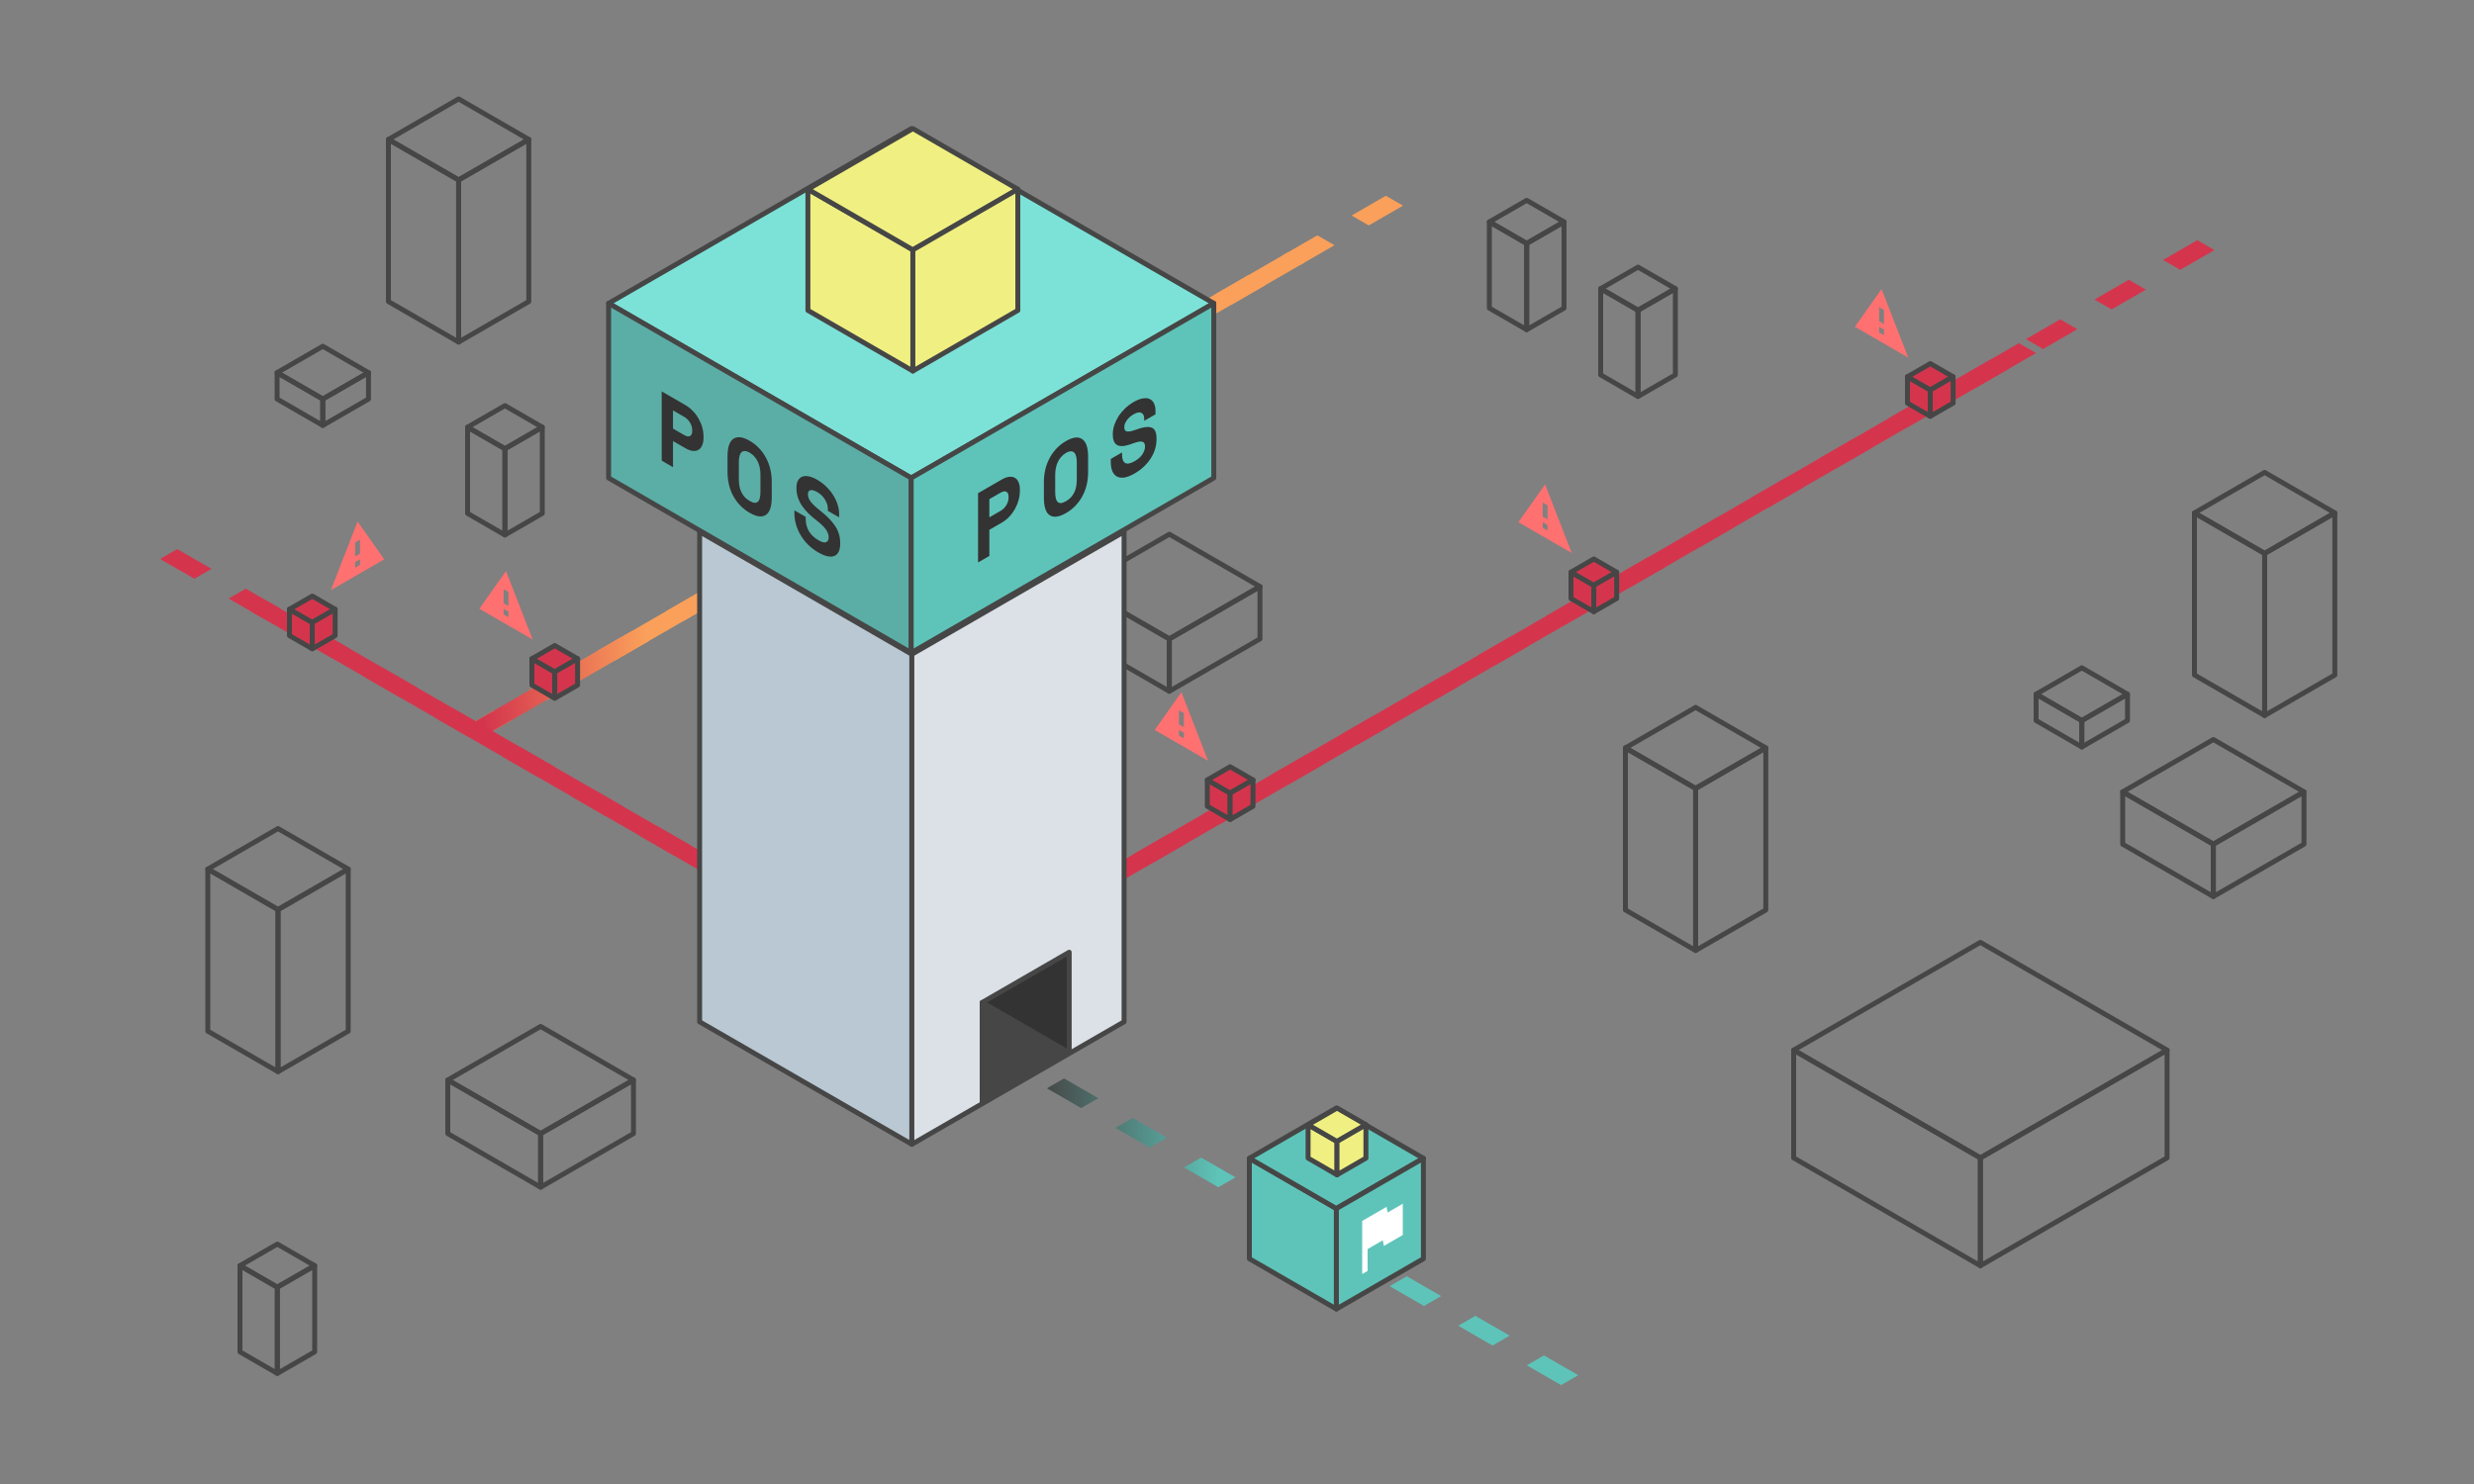 <svg width="1000" height="600" viewBox="0 0 1000 600" fill="none" xmlns="http://www.w3.org/2000/svg">
<rect x="0" y="0" width="1000" height="600" fill="#808080" stroke="none"/>
<path d="M472.645 216L509.29 237.156L472.645 258.311L436 237.156L472.645 216Z" stroke="#464646" stroke-width="2" stroke-linejoin="round"/>
<path d="M472.645 279.483L436 258.314V237.158L472.645 258.314V279.483Z" stroke="#464646" stroke-width="2" stroke-linejoin="round"/>
<path d="M509.289 237.158V258.314L472.644 279.483V258.314L509.289 237.158Z" stroke="#464646" stroke-width="2" stroke-linejoin="round"/>
<path d="M130.472 140L148.944 150.664L130.472 161.328L112 150.664L130.472 140Z" stroke="#464646" stroke-width="2" stroke-linejoin="round"/>
<path d="M130.472 172.001L112 161.33V150.666L130.472 161.33V172.001Z" stroke="#464646" stroke-width="2" stroke-linejoin="round"/>
<path d="M148.943 150.666V161.33L130.471 172.001V161.33L148.943 150.666Z" stroke="#464646" stroke-width="2" stroke-linejoin="round"/>
<path d="M841.472 270L859.944 280.664L841.472 291.328L823 280.664L841.472 270Z" stroke="#464646" stroke-width="2" stroke-linejoin="round"/>
<path d="M841.472 302.001L823 291.33V280.666L841.472 291.33V302.001Z" stroke="#464646" stroke-width="2" stroke-linejoin="round"/>
<path d="M859.943 280.666V291.33L841.471 302.001V291.33L859.943 280.666Z" stroke="#464646" stroke-width="2" stroke-linejoin="round"/>
<path d="M800.472 381L875.944 424.571L800.472 468.142L725 424.571L800.472 381Z" stroke="#464646" stroke-width="2" stroke-linejoin="round"/>
<path d="M800.472 511.748L725 468.149V424.578L800.472 468.149V511.748Z" stroke="#464646" stroke-width="2" stroke-linejoin="round"/>
<path d="M875.941 424.578V468.149L800.469 511.748V468.149L875.941 424.578Z" stroke="#464646" stroke-width="2" stroke-linejoin="round"/>
<path d="M218.52 415L256.04 436.661L218.52 458.322L181 436.661L218.52 415Z" stroke="#464646" stroke-width="2" stroke-linejoin="round"/>
<path d="M218.52 479.999L181 458.325V436.664L218.52 458.325V479.999Z" stroke="#464646" stroke-width="2" stroke-linejoin="round"/>
<path d="M256.038 436.664V458.325L218.519 479.999V458.325L256.038 436.664Z" stroke="#464646" stroke-width="2" stroke-linejoin="round"/>
<line y1="-4" x2="572.719" y2="-4" transform="matrix(0.866 -0.5 0.866 0.5 327 429.104)" stroke="#D4354D" stroke-width="8"/>
<line y1="-4" x2="656.252" y2="-4" transform="matrix(0.866 -0.5 0.866 0.5 327 429.105)" stroke="#D4354D" stroke-width="8" stroke-dasharray="16 16"/>
<line y1="-4" x2="442.32" y2="-4" transform="matrix(0.866 -0.5 0.866 0.5 193 299.148)" stroke="#FAA05A" stroke-width="8" stroke-dasharray="16 16"/>
<line y1="-4" x2="386.018" y2="-4" transform="matrix(0.866 -0.5 0.866 0.5 193 299.146)" stroke="url(#paint0_linear_3539_6057)" stroke-width="8"/>
<line y1="-4" x2="357.835" y2="-4" transform="matrix(-0.866 -0.5 -0.866 0.5 411.102 425.998)" stroke="#D4354D" stroke-width="8"/>
<line y1="-4" x2="410.027" y2="-4" transform="matrix(-0.866 -0.5 -0.866 0.5 411.102 426)" stroke="#D4354D" stroke-width="8" stroke-dasharray="16 16"/>
<line y1="-4" x2="284.05" y2="-4" transform="matrix(-0.866 -0.5 -0.866 0.5 631 560.016)" stroke="url(#paint1_linear_3539_6057)" stroke-width="8" stroke-dasharray="16 16"/>
<path d="M282.789 413.128V215L368.572 264.524V462.652L282.789 413.128Z" fill="#B9C8D2" stroke="#464646" stroke-width="2" stroke-linejoin="round"/>
<path d="M454.356 413.128V215L368.572 264.524V462.652L454.356 413.128Z" fill="#DBE1E6" stroke="#464646" stroke-width="2" stroke-linejoin="round"/>
<path d="M368.308 52.029L490.616 122.639L368.308 193.25L246 122.639L368.308 52.029Z" fill="#7CE2D7" stroke="#464646" stroke-width="2" stroke-linejoin="round"/>
<path d="M368.308 263.904L246 193.249V122.639L368.308 193.249V263.904Z" fill="#5BAEA5" stroke="#464646" stroke-width="2" stroke-linejoin="round"/>
<path d="M490.616 122.639V193.249L368.308 263.904V193.249L490.616 122.639Z" fill="#5EC4B9" stroke="#464646" stroke-width="2" stroke-linejoin="round"/>
<path d="M326.559 76.51V125.493L368.982 150V101.017L326.559 76.51Z" fill="#F0F082" stroke="#464646" stroke-width="2" stroke-linejoin="round"/>
<path d="M368.982 52L326.559 76.507L368.982 101.014L411.406 76.507L368.982 52Z" fill="#F0F082" stroke="#464646" stroke-width="2" stroke-linejoin="round"/>
<path d="M411.409 125.493V76.51L368.986 101.017V150L411.409 125.493Z" fill="#F0F082" stroke="#464646" stroke-width="2" stroke-linejoin="round"/>
<path d="M432.17 425.608V385L397 405.317V445.925L432.17 425.608Z" fill="#333333" stroke="#464646" stroke-width="2" stroke-linejoin="round"/>
<path d="M432.17 425.609L397 405.318V445.926L432.17 425.609Z" fill="#464646" stroke="#464646" stroke-width="2" stroke-linejoin="round"/>
<path d="M272.03 178.325L272.03 188.885L267.458 186.245L267.457 158.245L276.948 163.725C278.195 164.445 279.281 165.312 280.204 166.326C281.128 167.312 281.89 168.366 282.491 169.486C283.114 170.592 283.576 171.726 283.877 172.886C284.2 174.032 284.362 175.112 284.362 176.126L284.362 177.086C284.362 178.126 284.2 179.059 283.877 179.886C283.577 180.699 283.115 181.326 282.491 181.766C281.891 182.192 281.129 182.379 280.205 182.326C279.281 182.272 278.196 181.885 276.949 181.165L272.03 178.325ZM272.03 173.285L276.498 175.865C277.515 176.452 278.311 176.592 278.889 176.285C279.489 175.992 279.789 175.339 279.789 174.326L279.789 173.846C279.789 172.832 279.489 171.832 278.888 170.845C278.311 169.872 277.514 169.092 276.498 168.505L272.03 165.925L272.03 173.285ZM294.072 184.492C294.071 180.865 294.856 178.506 296.427 177.412C298.02 176.332 300.214 176.599 303.008 178.212C305.803 179.826 307.985 182.086 309.555 184.993C311.149 187.913 311.946 191.186 311.946 194.813L311.946 201.053C311.946 204.786 311.15 207.166 309.556 208.193C307.986 209.233 305.804 208.946 303.009 207.333C300.215 205.719 298.021 203.479 296.428 200.612C294.857 197.759 294.072 194.465 294.072 190.732L294.072 184.492ZM303.009 202.533C303.841 203.013 304.533 203.266 305.088 203.293C305.642 203.293 306.092 203.113 306.439 202.753C306.785 202.393 307.027 201.866 307.166 201.173C307.304 200.479 307.374 199.666 307.374 198.733L307.373 191.853C307.373 190.973 307.292 190.099 307.131 189.233C306.969 188.366 306.715 187.553 306.369 186.793C306.022 186.033 305.572 185.333 305.018 184.693C304.463 184.026 303.794 183.466 303.008 183.012C302.223 182.559 301.554 182.346 300.999 182.372C300.445 182.372 299.995 182.552 299.648 182.912C299.302 183.272 299.048 183.792 298.886 184.472C298.725 185.152 298.644 185.932 298.644 186.812L298.644 193.692C298.644 194.626 298.714 195.519 298.852 196.372C298.991 197.226 299.233 198.032 299.58 198.792C299.926 199.552 300.377 200.252 300.931 200.892C301.485 201.506 302.178 202.052 303.009 202.533ZM334.611 205.58C334.611 204.46 334.23 203.266 333.468 202C332.729 200.746 331.678 199.726 330.316 198.94C329.161 198.273 328.249 198.026 327.579 198.2C326.909 198.346 326.574 198.886 326.575 199.819C326.575 200.299 326.655 200.786 326.817 201.279C326.979 201.746 327.256 202.253 327.648 202.8C328.064 203.333 328.595 203.906 329.242 204.52C329.912 205.146 330.755 205.86 331.771 206.66C334.311 208.66 336.251 210.673 337.59 212.7C338.93 214.727 339.6 216.967 339.6 219.42L339.6 219.9C339.6 221.207 339.392 222.273 338.976 223.1C338.584 223.913 338.006 224.473 337.244 224.78C336.482 225.087 335.559 225.126 334.473 224.9C333.388 224.673 332.164 224.166 330.801 223.38C329.208 222.46 327.799 221.393 326.575 220.179C325.374 218.953 324.37 217.653 323.562 216.279C322.753 214.879 322.141 213.446 321.725 211.979C321.31 210.486 321.102 209.006 321.102 207.539L321.102 206.339L325.674 208.979L325.674 209.939C325.674 211.619 326.09 213.206 326.921 214.699C327.776 216.18 329.092 217.433 330.871 218.46C332.256 219.26 333.284 219.506 333.953 219.2C334.623 218.893 334.958 218.26 334.958 217.3C334.958 216.846 334.889 216.38 334.75 215.9C334.611 215.393 334.369 214.88 334.023 214.36C333.676 213.813 333.203 213.233 332.602 212.62C332.002 212.006 331.24 211.34 330.316 210.62C329.092 209.673 327.972 208.72 326.956 207.759C325.94 206.773 325.051 205.739 324.288 204.659C323.549 203.593 322.972 202.459 322.556 201.259C322.141 200.059 321.933 198.766 321.933 197.379L321.933 197.139C321.933 195.993 322.129 195.053 322.521 194.319C322.937 193.573 323.503 193.046 324.219 192.739C324.958 192.446 325.835 192.393 326.851 192.579C327.891 192.78 329.045 193.246 330.315 193.98C331.747 194.806 333.017 195.78 334.126 196.9C335.234 197.993 336.158 199.153 336.897 200.38C337.659 201.62 338.225 202.867 338.595 204.12C338.987 205.387 339.184 206.593 339.184 207.74L339.184 209.18L334.611 206.54L334.611 205.58Z" fill="#333333"/>
<path d="M399.901 214.212L399.901 224.772L395.329 227.412L395.33 199.412L404.821 193.931C406.068 193.211 407.154 192.825 408.077 192.771C409.001 192.691 409.763 192.865 410.363 193.291C410.987 193.678 411.449 194.278 411.749 195.091C412.072 195.865 412.234 196.758 412.234 197.771L412.234 198.731C412.234 199.771 412.072 200.891 411.749 202.091C411.448 203.251 410.987 204.411 410.363 205.571C409.762 206.691 409 207.758 408.077 208.771C407.153 209.785 406.067 210.651 404.82 211.371L399.901 214.212ZM399.902 209.172L404.37 206.591C405.386 206.005 406.183 205.225 406.76 204.251C407.361 203.265 407.661 202.265 407.661 201.251L407.661 200.771C407.661 199.758 407.361 199.105 406.761 198.811C406.183 198.505 405.387 198.645 404.371 199.231L399.902 201.812L399.902 209.172ZM421.944 194.925C421.944 191.298 422.729 188.031 424.299 185.125C425.893 182.205 428.087 179.938 430.881 178.324C433.675 176.711 435.858 176.451 437.428 177.544C439.021 178.624 439.818 180.977 439.818 184.604L439.818 190.844C439.818 194.577 439.021 197.877 437.427 200.744C435.857 203.598 433.674 205.831 430.88 207.444C428.086 209.058 425.892 209.351 424.298 208.325C422.728 207.285 421.943 204.898 421.943 201.165L421.944 194.925ZM430.88 202.644C431.712 202.164 432.404 201.618 432.959 201.004C433.513 200.364 433.963 199.664 434.31 198.904C434.656 198.144 434.899 197.338 435.037 196.484C435.176 195.631 435.245 194.738 435.245 193.804L435.245 186.924C435.245 186.044 435.165 185.264 435.003 184.584C434.841 183.904 434.587 183.384 434.241 183.024C433.895 182.664 433.444 182.484 432.89 182.484C432.336 182.458 431.666 182.671 430.881 183.124C430.096 183.578 429.426 184.138 428.872 184.804C428.318 185.444 427.867 186.144 427.521 186.904C427.174 187.665 426.92 188.478 426.759 189.345C426.597 190.211 426.516 191.085 426.516 191.965L426.516 198.845C426.516 199.778 426.585 200.591 426.724 201.285C426.862 201.978 427.105 202.505 427.451 202.864C427.797 203.224 428.248 203.404 428.802 203.404C429.356 203.378 430.049 203.124 430.88 202.644ZM462.483 169.197C462.483 168.077 462.102 167.324 461.34 166.937C460.601 166.537 459.551 166.731 458.188 167.517C457.033 168.184 456.121 168.991 455.451 169.937C454.782 170.857 454.447 171.784 454.447 172.717C454.447 173.197 454.528 173.591 454.689 173.897C454.851 174.177 455.128 174.364 455.521 174.457C455.936 174.511 456.467 174.471 457.114 174.337C457.784 174.191 458.627 173.931 459.643 173.557C462.183 172.624 464.123 172.397 465.462 172.877C466.801 173.357 467.471 174.824 467.471 177.277L467.471 177.757C467.471 179.064 467.263 180.37 466.847 181.677C466.455 182.944 465.877 184.17 465.115 185.357C464.353 186.544 463.429 187.65 462.344 188.677C461.259 189.704 460.035 190.611 458.672 191.397C457.079 192.317 455.67 192.877 454.446 193.077C453.245 193.237 452.241 193.097 451.432 192.657C450.624 192.191 450.012 191.464 449.597 190.478C449.181 189.464 448.973 188.224 448.973 186.758L448.973 185.558L453.546 182.917L453.546 183.877C453.546 185.557 453.961 186.664 454.793 187.197C455.647 187.691 456.963 187.424 458.742 186.397C460.127 185.597 461.155 184.657 461.825 183.577C462.494 182.497 462.829 181.477 462.829 180.517C462.829 180.064 462.76 179.677 462.621 179.357C462.483 179.01 462.24 178.777 461.894 178.657C461.548 178.51 461.074 178.477 460.474 178.557C459.873 178.637 459.111 178.851 458.188 179.197C456.964 179.664 455.844 180.004 454.828 180.217C453.811 180.404 452.922 180.397 452.16 180.197C451.421 179.984 450.844 179.518 450.428 178.798C450.013 178.078 449.805 177.024 449.805 175.638L449.805 175.398C449.805 174.251 450.001 173.084 450.394 171.898C450.81 170.671 451.376 169.491 452.091 168.357C452.83 167.211 453.708 166.144 454.724 165.157C455.763 164.157 456.918 163.291 458.188 162.557C459.62 161.731 460.89 161.237 461.999 161.077C463.107 160.89 464.031 160.984 464.77 161.357C465.532 161.717 466.098 162.31 466.467 163.137C466.86 163.95 467.056 164.93 467.056 166.077L467.056 167.517L462.483 170.157L462.483 169.197Z" fill="#333333"/>
<path d="M887 272.911V207.381L915.373 223.761V289.291L887 272.911Z" stroke="#464646" stroke-width="2" stroke-linejoin="round"/>
<path d="M915.373 191L887 207.38L915.373 223.76L943.745 207.38L915.373 191Z" stroke="#464646" stroke-width="2" stroke-linejoin="round"/>
<path d="M943.745 272.911V207.381L915.373 223.761V289.291L943.745 272.911Z" stroke="#464646" stroke-width="2" stroke-linejoin="round"/>
<path d="M657 367.911V302.381L685.373 318.761V384.291L657 367.911Z" stroke="#464646" stroke-width="2" stroke-linejoin="round"/>
<path d="M685.373 286L657 302.38L685.373 318.76L713.745 302.38L685.373 286Z" stroke="#464646" stroke-width="2" stroke-linejoin="round"/>
<path d="M713.745 367.911V302.381L685.373 318.761V384.291L713.745 367.911Z" stroke="#464646" stroke-width="2" stroke-linejoin="round"/>
<path d="M84 416.911V351.381L112.373 367.761V433.291L84 416.911Z" stroke="#464646" stroke-width="2" stroke-linejoin="round"/>
<path d="M112.373 335L84 351.38L112.373 367.76L140.745 351.38L112.373 335Z" stroke="#464646" stroke-width="2" stroke-linejoin="round"/>
<path d="M140.745 416.911V351.381L112.373 367.761V433.291L140.745 416.911Z" stroke="#464646" stroke-width="2" stroke-linejoin="round"/>
<path d="M97 546.577V511.715L112.094 520.429V555.291L97 546.577Z" stroke="#464646" stroke-width="2" stroke-linejoin="round"/>
<path d="M112.094 503L97 511.714L112.094 520.428L127.189 511.714L112.094 503Z" stroke="#464646" stroke-width="2" stroke-linejoin="round"/>
<path d="M127.189 546.577V511.715L112.094 520.429V555.291L127.189 546.577Z" stroke="#464646" stroke-width="2" stroke-linejoin="round"/>
<path d="M189 207.577V172.715L204.094 181.429V216.291L189 207.577Z" stroke="#464646" stroke-width="2" stroke-linejoin="round"/>
<path d="M204.094 164L189 172.714L204.094 181.428L219.189 172.714L204.094 164Z" stroke="#464646" stroke-width="2" stroke-linejoin="round"/>
<path d="M219.189 207.577V172.715L204.094 181.429V216.291L219.189 207.577Z" stroke="#464646" stroke-width="2" stroke-linejoin="round"/>
<path d="M602 124.577V89.715L617.094 98.429V133.291L602 124.577Z" stroke="#464646" stroke-width="2" stroke-linejoin="round"/>
<path d="M617.094 81L602 89.714L617.094 98.428L632.189 89.714L617.094 81Z" stroke="#464646" stroke-width="2" stroke-linejoin="round"/>
<path d="M632.189 124.577V89.715L617.094 98.429V133.291L632.189 124.577Z" stroke="#464646" stroke-width="2" stroke-linejoin="round"/>
<path d="M647 151.577V116.715L662.094 125.429V160.291L647 151.577Z" stroke="#464646" stroke-width="2" stroke-linejoin="round"/>
<path d="M662.094 108L647 116.714L662.094 125.428L677.189 116.714L662.094 108Z" stroke="#464646" stroke-width="2" stroke-linejoin="round"/>
<path d="M677.189 151.577V116.715L662.094 125.429V160.291L677.189 151.577Z" stroke="#464646" stroke-width="2" stroke-linejoin="round"/>
<path d="M157 121.911V56.381L185.373 72.761V138.291L157 121.911Z" stroke="#464646" stroke-width="2" stroke-linejoin="round"/>
<path d="M185.373 40L157 56.38L185.373 72.76L213.745 56.38L185.373 40Z" stroke="#464646" stroke-width="2" stroke-linejoin="round"/>
<path d="M213.745 121.911V56.381L185.373 72.761V138.291L213.745 121.911Z" stroke="#464646" stroke-width="2" stroke-linejoin="round"/>
<path d="M505 468.318V508.927L540.17 529.244V488.635L505 468.318Z" fill="#5EC4B9" stroke="#464646" stroke-width="2" stroke-linejoin="round"/>
<path d="M540.17 448L505 468.317L540.17 488.634L575.34 468.317L540.17 448Z" fill="#5EC4B9" stroke="#464646" stroke-width="2" stroke-linejoin="round"/>
<path d="M575.343 508.927V468.318L540.173 488.635V529.244L575.343 508.927Z" fill="#5EC4B9" stroke="#464646" stroke-width="2" stroke-linejoin="round"/>
<g clip-path="url(#clip0_3539_6057)">
<path d="M625.512 210.003L623.551 208.871L623.551 203.21L625.512 204.342M625.512 214.532L623.551 213.4L623.551 211.135L625.512 212.267M613.746 211.135L635.317 223.59L624.531 195.851L613.746 211.135Z" fill="#FF7070"/>
</g>
<g clip-path="url(#clip1_3539_6057)">
<path d="M761.512 131.003L759.551 129.871L759.551 124.21L761.512 125.342M761.512 135.532L759.551 134.4L759.551 132.135L761.512 133.267M749.746 132.135L771.317 144.59L760.531 116.851L749.746 132.135Z" fill="#FF7070"/>
</g>
<g clip-path="url(#clip2_3539_6057)">
<path d="M478.512 294.003L476.551 292.871L476.551 287.21L478.512 288.342M478.512 298.532L476.551 297.4L476.551 295.135L478.512 296.267M466.746 295.135L488.317 307.59L477.531 279.851L466.746 295.135Z" fill="#FF7070"/>
</g>
<g clip-path="url(#clip3_3539_6057)">
<path d="M205.512 245.003L203.551 243.871L203.551 238.21L205.512 239.342M205.512 249.532L203.551 248.4L203.551 246.135L205.512 247.267M193.746 246.135L215.317 258.59L204.531 230.851L193.746 246.135Z" fill="#FF7070"/>
</g>
<g clip-path="url(#clip4_3539_6057)">
<path d="M143.551 225.003L145.511 223.871L145.512 218.21L143.551 219.342M143.55 229.532L145.511 228.4L145.511 226.135L143.55 227.267M155.316 226.135L133.745 238.59L144.532 210.851L155.316 226.135Z" fill="#FF7070"/>
</g>
<path d="M894.645 299L931.29 320.156L894.645 341.311L858 320.156L894.645 299Z" stroke="#464646" stroke-width="2" stroke-linejoin="round"/>
<path d="M894.645 362.483L858 341.314V320.158L894.645 341.314V362.483Z" stroke="#464646" stroke-width="2" stroke-linejoin="round"/>
<path d="M931.289 320.158V341.314L894.644 362.483V341.314L931.289 320.158Z" stroke="#464646" stroke-width="2" stroke-linejoin="round"/>
<path d="M635 231.33V241.986L644.229 247.31V236.655L635 231.33Z" fill="#D4354D" stroke="#464646" stroke-width="2" stroke-linejoin="round"/>
<path d="M644.229 226L635 231.331L644.229 236.656L653.457 231.331L644.229 226Z" fill="#D4354D" stroke="#464646" stroke-width="2" stroke-linejoin="round"/>
<path d="M653.459 241.986V231.33L644.23 236.655V247.31L653.459 241.986Z" fill="#D4354D" stroke="#464646" stroke-width="2" stroke-linejoin="round"/>
<path d="M771 152.33V162.986L780.229 168.31V157.655L771 152.33Z" fill="#D4354D" stroke="#464646" stroke-width="2" stroke-linejoin="round"/>
<path d="M780.229 147L771 152.331L780.229 157.656L789.457 152.331L780.229 147Z" fill="#D4354D" stroke="#464646" stroke-width="2" stroke-linejoin="round"/>
<path d="M789.459 162.986V152.33L780.23 157.655V168.31L789.459 162.986Z" fill="#D4354D" stroke="#464646" stroke-width="2" stroke-linejoin="round"/>
<path d="M488 315.33V325.986L497.229 331.31V320.655L488 315.33Z" fill="#D4354D" stroke="#464646" stroke-width="2" stroke-linejoin="round"/>
<path d="M497.229 310L488 315.331L497.229 320.656L506.457 315.331L497.229 310Z" fill="#D4354D" stroke="#464646" stroke-width="2" stroke-linejoin="round"/>
<path d="M506.459 325.986V315.33L497.23 320.655V331.31L506.459 325.986Z" fill="#D4354D" stroke="#464646" stroke-width="2" stroke-linejoin="round"/>
<path d="M215 266.33V276.986L224.229 282.31V271.655L215 266.33Z" fill="#D4354D" stroke="#464646" stroke-width="2" stroke-linejoin="round"/>
<path d="M224.229 261L215 266.331L224.229 271.656L233.457 266.331L224.229 261Z" fill="#D4354D" stroke="#464646" stroke-width="2" stroke-linejoin="round"/>
<path d="M233.459 276.986V266.33L224.23 271.655V282.31L233.459 276.986Z" fill="#D4354D" stroke="#464646" stroke-width="2" stroke-linejoin="round"/>
<path d="M117 246.33V256.986L126.229 262.31V251.655L117 246.33Z" fill="#D4354D" stroke="#464646" stroke-width="2" stroke-linejoin="round"/>
<path d="M126.229 241L117 246.331L126.229 251.656L135.457 246.331L126.229 241Z" fill="#D4354D" stroke="#464646" stroke-width="2" stroke-linejoin="round"/>
<path d="M135.459 256.986V246.33L126.23 251.655V262.31L135.459 256.986Z" fill="#D4354D" stroke="#464646" stroke-width="2" stroke-linejoin="round"/>
<path d="M528.736 454.754V468.249L540.424 475.001V461.506L528.736 454.754Z" fill="#F0F082" stroke="#464646" stroke-width="2" stroke-linejoin="round"/>
<path d="M540.424 448L528.736 454.752L540.424 461.504L552.112 454.752L540.424 448Z" fill="#F0F082" stroke="#464646" stroke-width="2" stroke-linejoin="round"/>
<path d="M552.113 468.249V454.754L540.425 461.506V475.001L552.113 468.249Z" fill="#F0F082" stroke="#464646" stroke-width="2" stroke-linejoin="round"/>
<g clip-path="url(#clip5_3539_6057)">
<path d="M560.89 490.227L560.452 487.952L550.604 493.639L550.603 515.12L552.791 513.856L552.792 505.011L558.92 501.473L559.357 503.747L567.017 499.324L567.018 486.688L560.89 490.227Z" fill="white"/>
</g>
<defs>
<linearGradient id="paint0_linear_3539_6057" x1="88.62" y1="-10.679" x2="46.622" y2="-48.42" gradientUnits="userSpaceOnUse">
<stop stop-color="#FAA05A"/>
<stop offset="1" stop-color="#D4354D"/>
</linearGradient>
<linearGradient id="paint1_linear_3539_6057" x1="164.193" y1="-4.848" x2="206.225" y2="36.723" gradientUnits="userSpaceOnUse">
<stop stop-color="#5EC4B9"/>
<stop offset="1" stop-color="#464646"/>
</linearGradient>
<clipPath id="clip0_3539_6057">
<rect width="27.173" height="27.173" fill="white" transform="matrix(0.866 0.5 3.78419e-05 1 612.765 186.793)"/>
</clipPath>
<clipPath id="clip1_3539_6057">
<rect width="27.173" height="27.173" fill="white" transform="matrix(0.866 0.5 3.78419e-05 1 748.765 107.793)"/>
</clipPath>
<clipPath id="clip2_3539_6057">
<rect width="27.173" height="27.173" fill="white" transform="matrix(0.866 0.5 3.78419e-05 1 465.765 270.793)"/>
</clipPath>
<clipPath id="clip3_3539_6057">
<rect width="27.173" height="27.173" fill="white" transform="matrix(0.866 0.5 3.78419e-05 1 192.765 221.793)"/>
</clipPath>
<clipPath id="clip4_3539_6057">
<rect width="27.173" height="27.173" fill="white" transform="matrix(-0.866 0.5 -3.78419e-05 1 156.297 201.793)"/>
</clipPath>
<clipPath id="clip5_3539_6057">
<rect width="30.327" height="30.327" fill="white" transform="matrix(0.866 -0.5 -3.74129e-05 1 545.132 491.744)"/>
</clipPath>
</defs>
</svg>
